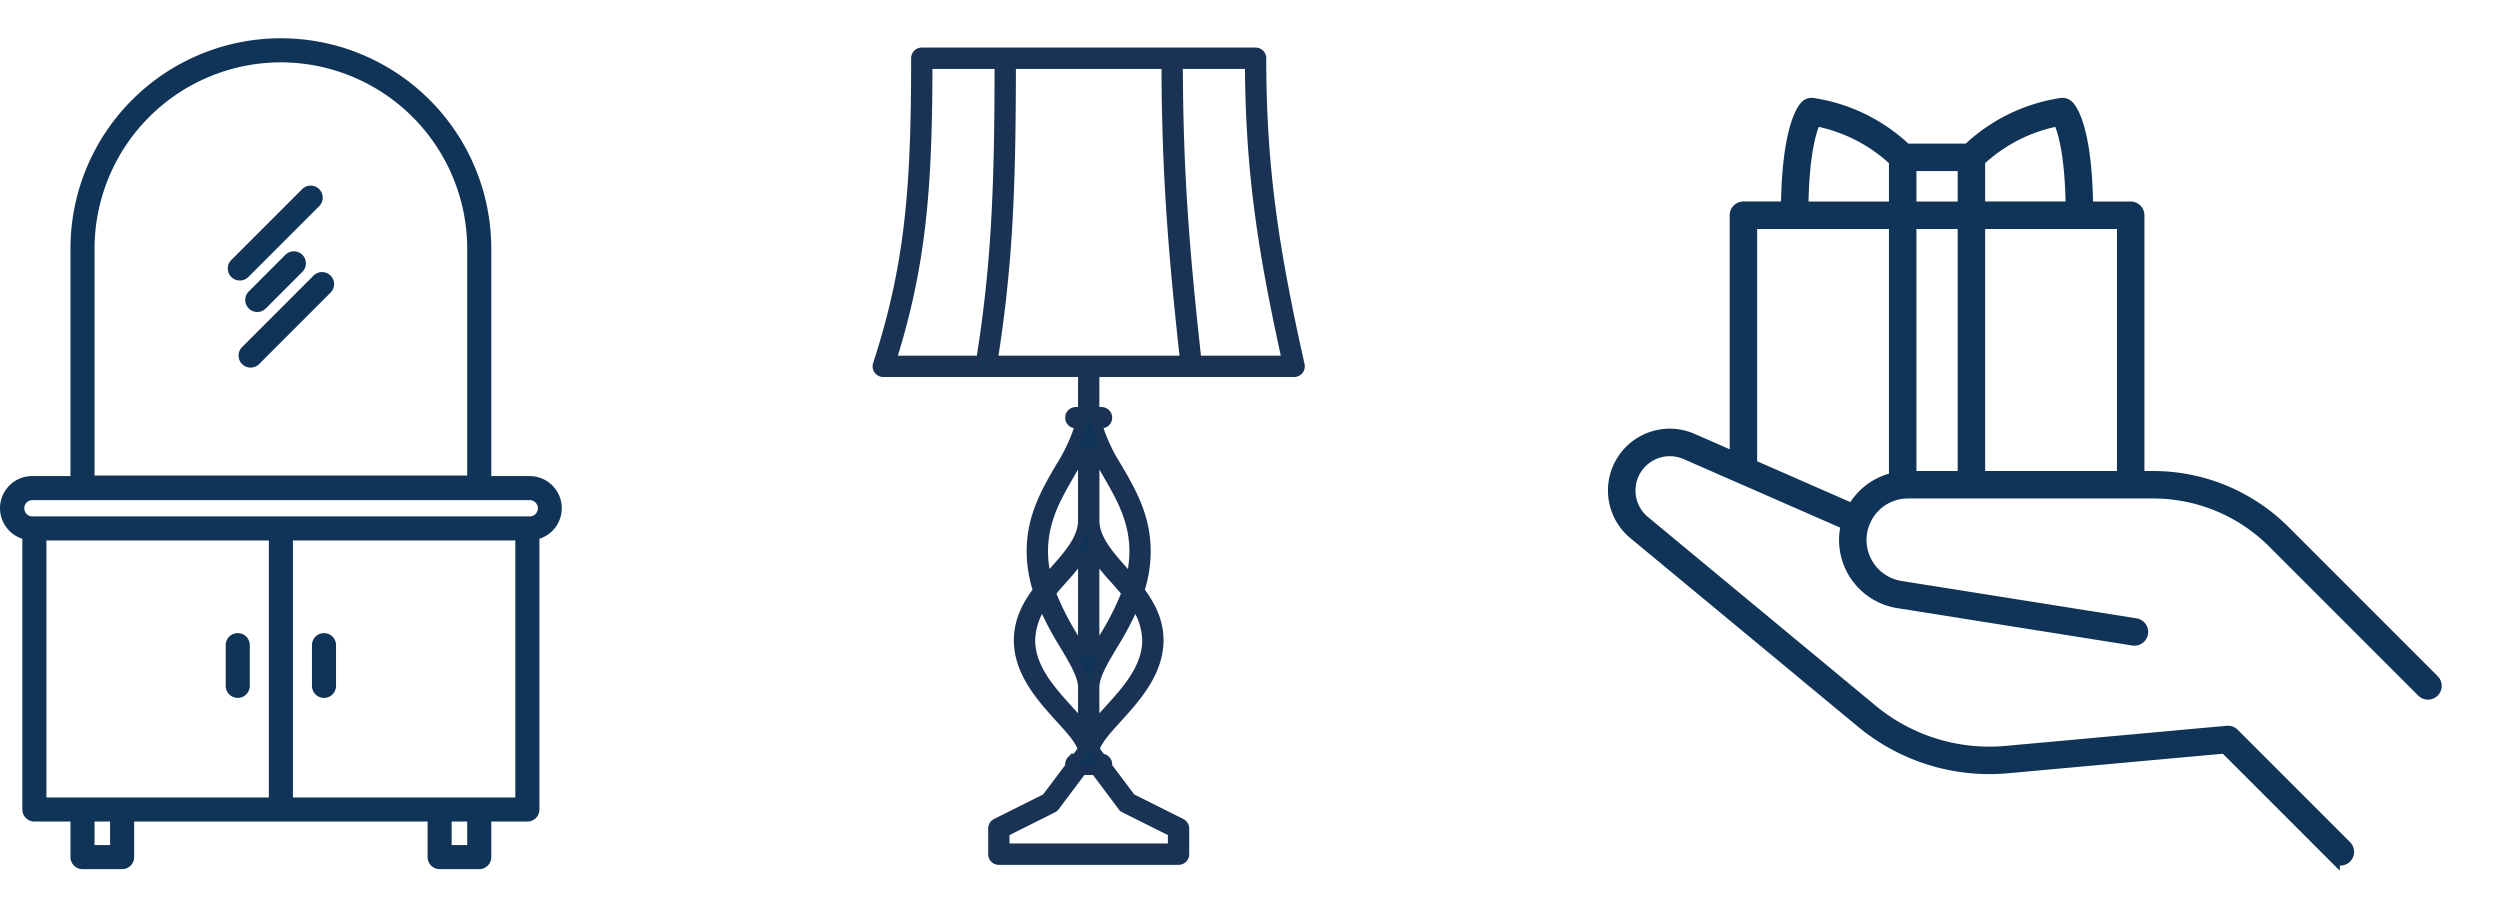 <?xml version="1.0" encoding="UTF-8"?> <svg xmlns="http://www.w3.org/2000/svg" xmlns:xlink="http://www.w3.org/1999/xlink" width="473.159" height="173.855" viewBox="0 0 473.159 173.855"><defs><clipPath id="clip-path"><rect id="Rectangle_37" data-name="Rectangle 37" width="179.818" height="165.338" transform="translate(-12 -11)" fill="#103457" stroke="#103457" stroke-width="2"></rect></clipPath><clipPath id="clip-path-2"><rect id="Rectangle_38" data-name="Rectangle 38" width="89.79" height="172.684" transform="translate(-5 -10)" fill="#103457" stroke="#1a3354" stroke-width="2"></rect></clipPath><clipPath id="clip-path-3"><rect id="Rectangle_79" data-name="Rectangle 79" width="106.317" height="157.251" fill="#103457"></rect></clipPath></defs><g id="Group_81" data-name="Group 81" transform="translate(-1119.841 -5641.756)"><g id="Group_58" data-name="Group 58" transform="translate(0 549.391)"><g id="Group_38" data-name="Group 38" transform="translate(1425.182 5111.882)"><g id="Group_37" data-name="Group 37" clip-path="url(#clip-path)"><path id="Path_221" data-name="Path 221" d="M155.349,109.2,127.163,81.015A35.2,35.2,0,0,0,102.1,70.631H99.52V21.22a1.6,1.6,0,0,0-1.6-1.6H89.815C89.622,4.5,86.713,1,86.113.434A1.621,1.621,0,0,0,84.784.017,32.793,32.793,0,0,0,67.1,8.662H55.443A32.793,32.793,0,0,0,37.76.017a1.61,1.61,0,0,0-1.329.414c-.6.562-3.513,4.072-3.707,19.188h-8.1a1.6,1.6,0,0,0-1.6,1.6V67.038l-8.043-3.522A10.7,10.7,0,0,0,3.862,81.557L46.888,117.2A37.94,37.94,0,0,0,74.7,125.829l41.035-3.73,20.767,20.77a1.6,1.6,0,0,0,2.262-2.262l-21.3-21.3a1.628,1.628,0,0,0-1.277-.464l-41.78,3.8a34.752,34.752,0,0,1-25.48-7.9L5.905,79.091A7.5,7.5,0,0,1,13.7,66.45l30.39,13.307c-.015.061-.032.12-.046.181a12.052,12.052,0,0,0,9.847,14.653l44.49,7.076a1.6,1.6,0,0,0,.5-3.164l-44.49-7.076a8.852,8.852,0,0,1-7.23-10.759,8.962,8.962,0,0,1,.319-1.062c.015-.031.032-.061.045-.093A1.607,1.607,0,0,0,47.6,79.3a8.815,8.815,0,0,1,8.183-5.471H102.1A32.043,32.043,0,0,1,124.9,83.277l28.185,28.185a1.6,1.6,0,0,0,2.262-2.262M96.32,70.631H69.375V22.82H96.32ZM86.613,19.619H69.375v-8.7A30.024,30.024,0,0,1,84.242,3.356c.725,1.463,2.23,5.763,2.371,16.264m-20.438,0H56.37V11.863h9.805ZM38.287,3.353a30.028,30.028,0,0,1,14.882,7.568v8.7H35.927C36.068,9.04,37.6,4.757,38.287,3.353m6.979,73.424L26.224,68.439V22.82H53.169V70.913a11.978,11.978,0,0,0-7.9,5.864M56.37,22.82h9.805V70.631H56.37Z" transform="translate(0 0)" fill="#103457" stroke="#103457" stroke-width="2"></path></g></g><g id="Group_40" data-name="Group 40" transform="translate(1285.997 5102.365)"><g id="Group_39" data-name="Group 39" transform="translate(0 0)" clip-path="url(#clip-path-2)"><path id="Path_222" data-name="Path 222" d="M72.5,1.02A1.02,1.02,0,0,0,71.483,0H8.309a1.021,1.021,0,0,0-1.02,1.02c0,24.251-1.082,39.116-7.24,58a1.021,1.021,0,0,0,.97,1.335H38.876v6.27c0,.48-.036.946-.082,1.409H37.467a1.02,1.02,0,1,0,0,2.04h.974a33.339,33.339,0,0,1-3.955,8.583c-2.62,4.523-5.328,9.2-5.328,15.684a24.284,24.284,0,0,0,1.209,7.447c-2.02,2.68-3.638,5.71-3.638,9.382,0,6.087,4.373,10.894,7.888,14.757,2.07,2.275,4.007,4.423,4.218,6.017l-1.271,1.7h-.1a1.018,1.018,0,0,0-1.02,1.018,1.038,1.038,0,0,0,.074.371l-4.586,6.113-9.5,4.752a1.019,1.019,0,0,0-.562.912v4.859a1.018,1.018,0,0,0,1.018,1.02H56.9a1.018,1.018,0,0,0,1.018-1.02v-4.859a1.019,1.019,0,0,0-.562-.912l-9.5-4.752-4.588-6.113a1.047,1.047,0,0,0,.074-.371,1.018,1.018,0,0,0-1.018-1.018h-.1l-1.271-1.7c.213-1.594,2.15-3.742,4.22-6.017,3.513-3.863,7.886-8.669,7.886-14.757,0-3.672-1.618-6.7-3.638-9.382a24.284,24.284,0,0,0,1.209-7.447c0-6.483-2.708-11.161-5.328-15.684a33.473,33.473,0,0,1-3.955-8.583h.976a1.02,1.02,0,0,0,0-2.04H41a13.555,13.555,0,0,1-.084-1.409v-6.27H78.771a1.02,1.02,0,0,0,1-1.241C75.055,37.956,72.5,22.43,72.5,1.02m-52.915,57.3H2.418C8.2,40.064,9.3,25.343,9.326,2.04H23.081c-.014,23.324-.574,38-3.5,56.276M36.248,79.678c.944-1.626,1.857-3.216,2.628-4.851V88.492c0,3.479-2.624,6.447-5.4,9.587-.512.578-1.034,1.173-1.55,1.779a21.769,21.769,0,0,1-.729-5.517c0-5.937,2.57-10.372,5.053-14.662m2.628,14.905V114c-.524-.958-1.108-1.949-1.727-2.987a52.108,52.108,0,0,1-4.505-8.84c.753-.936,1.558-1.845,2.355-2.747a42.225,42.225,0,0,0,3.877-4.847m-2.755,29.971c-3.449-3.791-7.356-8.085-7.356-13.385a12.51,12.51,0,0,1,2.443-7.069,60.122,60.122,0,0,0,4.19,7.961c1.865,3.132,3.477,5.838,3.477,8.019v7.655c-.789-1.016-1.741-2.068-2.755-3.18m5.088,11.123,5.16,6.88a1.021,1.021,0,0,0,.359.3l9.155,4.578v3.21H23.906v-3.21l9.155-4.578a1,1,0,0,0,.359-.3l5.162-6.88Zm9.816-24.508c0,5.3-3.909,9.595-7.356,13.385-1.012,1.112-1.964,2.164-2.755,3.18v-7.655c0-2.18,1.612-4.887,3.479-8.019a60.36,60.36,0,0,0,4.188-7.961,12.51,12.51,0,0,1,2.443,7.069M40.914,114V94.583a42.03,42.03,0,0,0,3.879,4.847c.8.9,1.6,1.811,2.353,2.747a51.961,51.961,0,0,1-4.505,8.84c-.618,1.038-1.2,2.03-1.727,2.987m2.628-34.326C46.025,83.968,48.6,88.4,48.6,94.34a21.77,21.77,0,0,1-.727,5.517c-.516-.606-1.038-1.2-1.55-1.779-2.781-3.14-5.4-6.107-5.4-9.587V74.827c.773,1.634,1.686,3.224,2.628,4.851M39.9,58.316H21.652c2.9-18.266,3.453-32.963,3.469-56.276H54.671c.038,20.639,1.275,35.912,3.524,56.276Zm20.35,0C57.989,37.922,56.753,22.651,56.712,2.04H70.465C70.544,22.7,73.007,37.978,77.5,58.316Z" transform="translate(-0.001 0.001)" fill="#103457" stroke="#1a3354" stroke-width="2"></path></g></g></g><g id="Group_80" data-name="Group 80" transform="translate(1119.841 5649)"><g id="Group_79" data-name="Group 79" clip-path="url(#clip-path-3)"><path id="Path_248" data-name="Path 248" d="M18.235,28.3a2.267,2.267,0,0,0,1.611-.667L33.281,14.2a2.279,2.279,0,0,0-3.224-3.221L16.624,24.41A2.278,2.278,0,0,0,18.235,28.3" transform="translate(27.159 17.547)" fill="#103457"></path><path id="Path_249" data-name="Path 249" d="M21.077,25.727,28,18.8a2.279,2.279,0,0,0-3.221-3.224L17.856,22.5a2.279,2.279,0,1,0,3.221,3.224" transform="translate(29.256 25.385)" fill="#103457"></path><path id="Path_250" data-name="Path 250" d="M30.871,17.054,17.376,30.546A2.279,2.279,0,1,0,20.6,33.77L34.092,20.275a2.278,2.278,0,1,0-3.221-3.221" transform="translate(28.442 27.894)" fill="#103457"></path><path id="Path_251" data-name="Path 251" d="M18.087,53.928a2.278,2.278,0,0,0,2.278-2.278V43.941a2.278,2.278,0,1,0-4.556,0V51.65a2.278,2.278,0,0,0,2.278,2.278" transform="translate(26.91 70.918)" fill="#103457"></path><path id="Path_252" data-name="Path 252" d="M24.128,53.93a2.276,2.276,0,0,0,2.278-2.278V43.943a2.278,2.278,0,1,0-4.556,0v7.709a2.276,2.276,0,0,0,2.278,2.278" transform="translate(37.193 70.916)" fill="#103457"></path><path id="Path_253" data-name="Path 253" d="M100.224,82.86H92.982V39.822a39.822,39.822,0,1,0-79.644,0V82.86H6.093A6.077,6.077,0,0,0,4.229,94.725v51.244a2.279,2.279,0,0,0,2.281,2.278h6.828v6.723a2.279,2.279,0,0,0,2.278,2.281h7.5a2.281,2.281,0,0,0,2.278-2.281v-6.723H80.928v6.723a2.279,2.279,0,0,0,2.278,2.281h7.5a2.279,2.279,0,0,0,2.278-2.281v-6.723h6.828a2.276,2.276,0,0,0,2.278-2.278V94.725a6.076,6.076,0,0,0-1.865-11.865M53.16,4.556A35.307,35.307,0,0,1,88.426,39.822V82.757H17.894V39.822A35.307,35.307,0,0,1,53.16,4.556M20.834,152.692h-2.94v-4.445h2.94Zm30.048-9H8.788V95.047H50.882Zm37.544,9H85.484v-4.445h2.943Zm9.106-9H55.438V95.047H97.533Zm2.691-53.2H6.093a1.538,1.538,0,0,1,0-3.075h94.131a1.538,1.538,0,1,1,0,3.075" fill="#103457"></path></g></g></g></svg> 